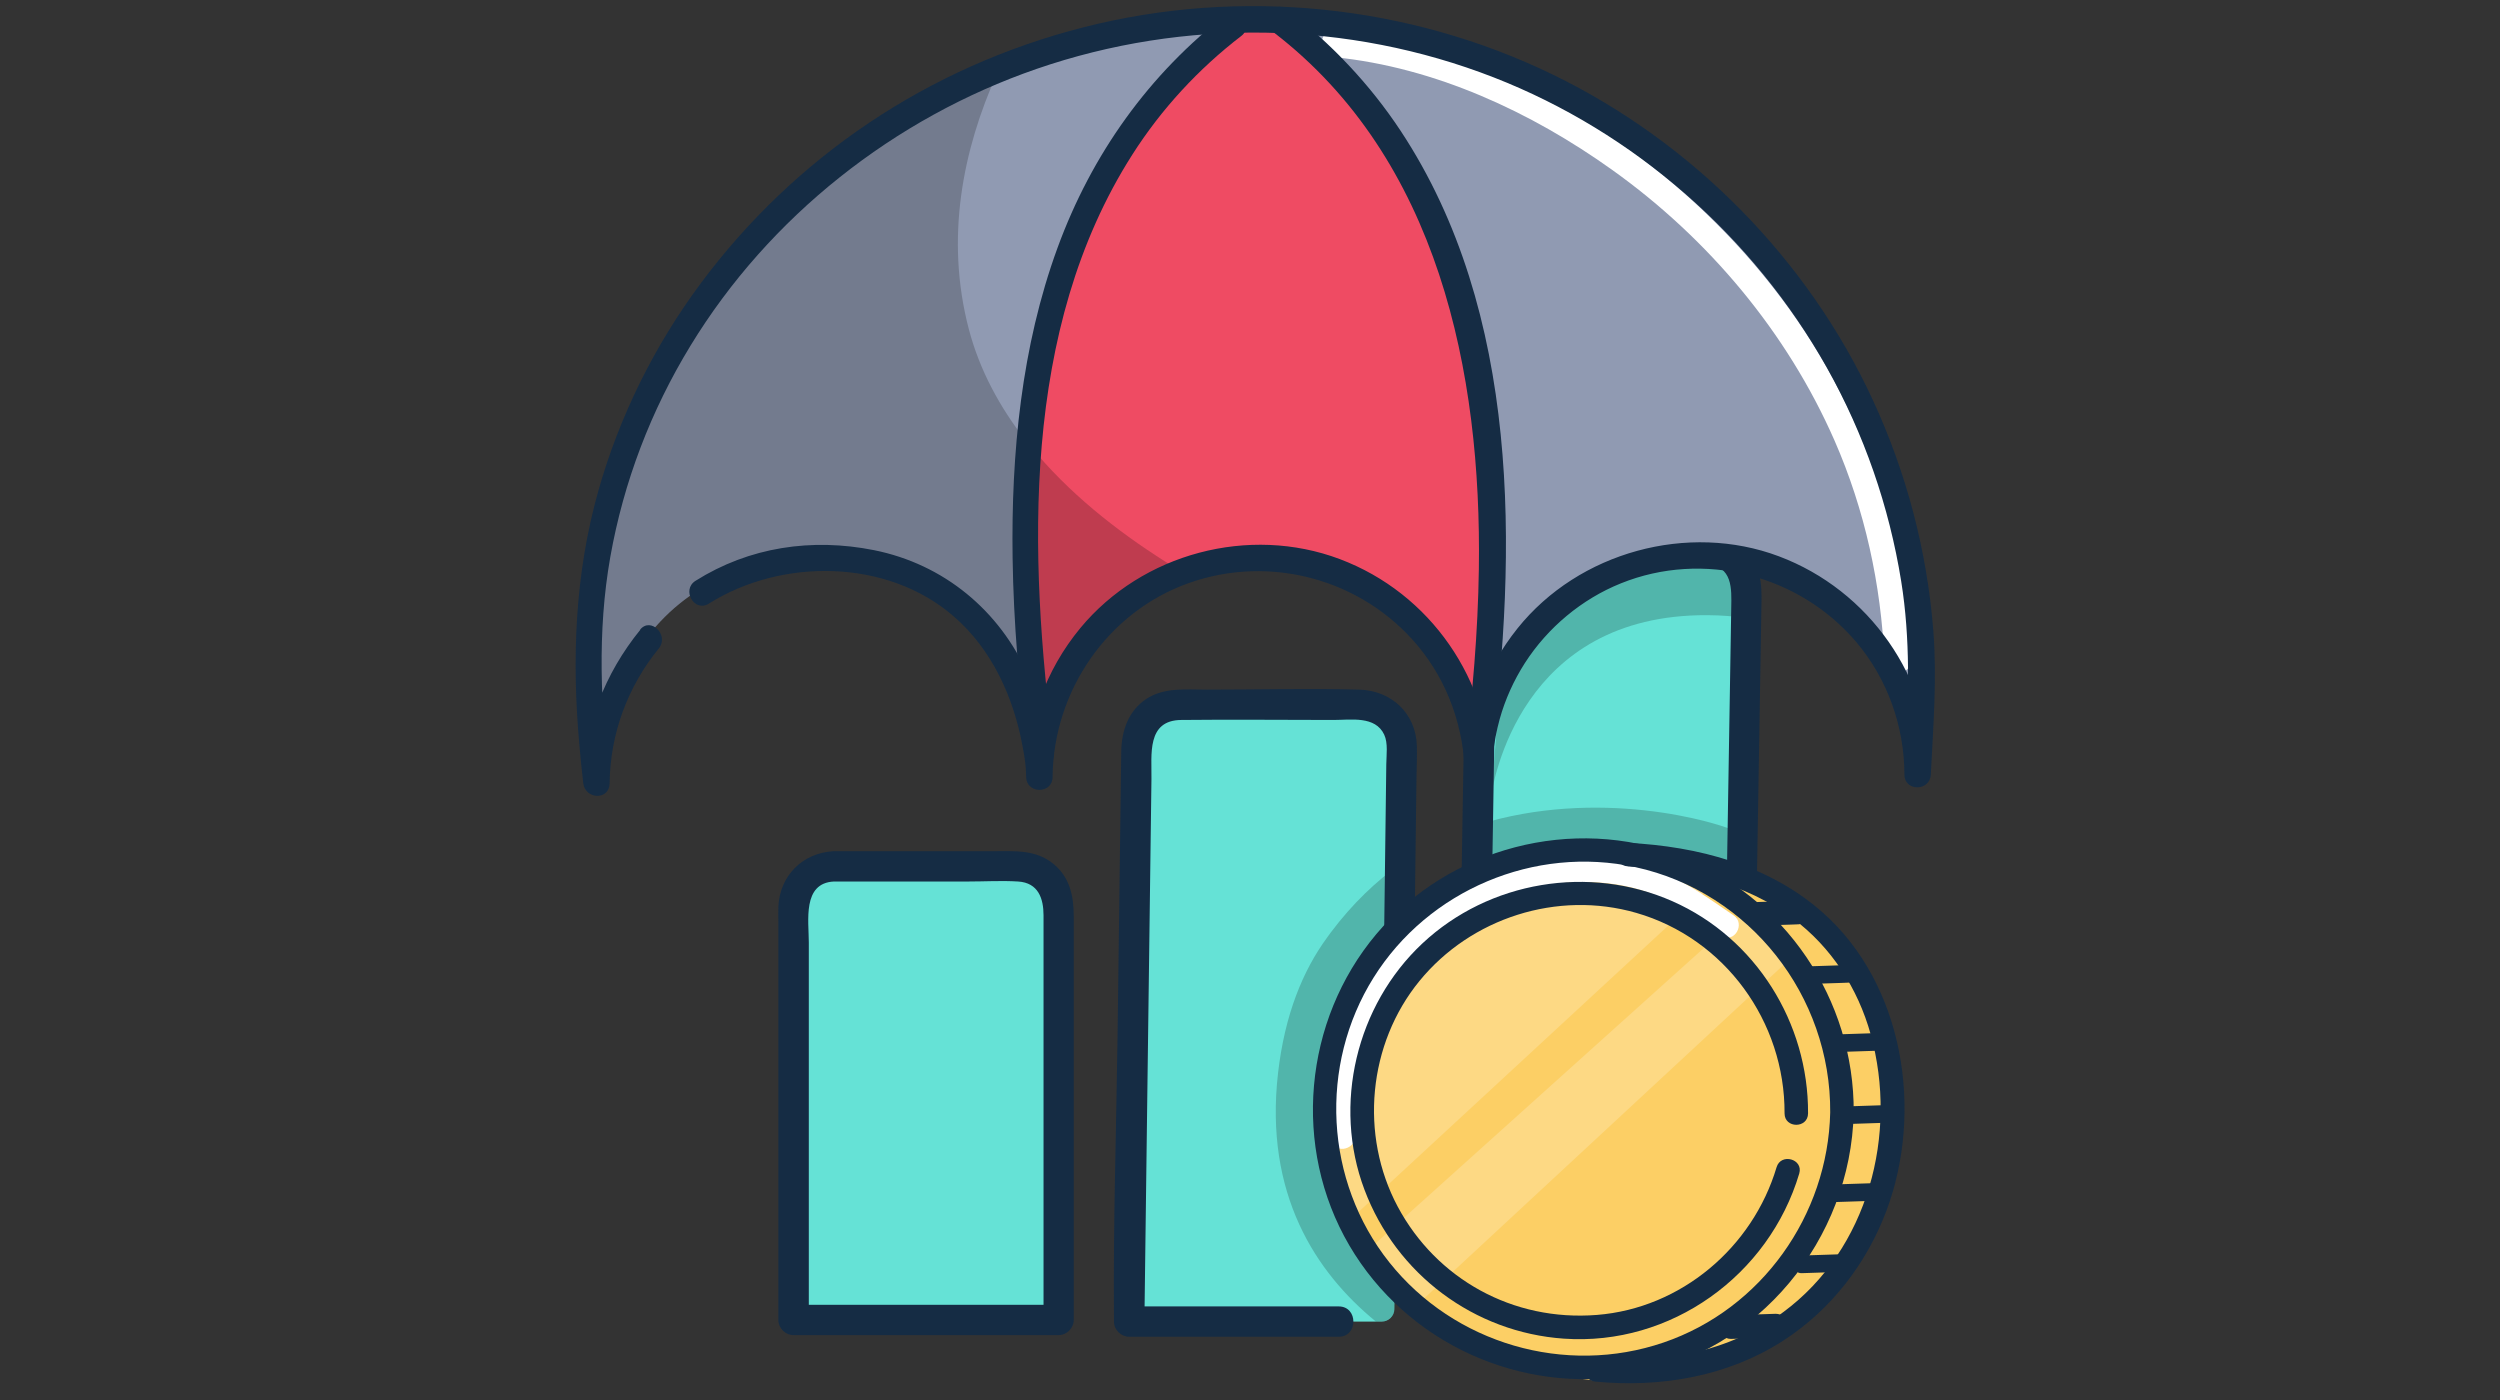 <svg width="216" height="121" viewBox="0 0 216 121" fill="none" xmlns="http://www.w3.org/2000/svg">
<rect x="0" y="0" width="216" height="121" fill="#333333" stroke="none"/>
<g clip-path="url(#clip0_18551_72598)">
<path d="M72.06 74.852H87.99C89.91 74.852 91.47 76.412 91.47 78.332V114.042H68.57V78.332C68.57 76.412 70.13 74.852 72.05 74.852H72.06Z" fill="#65E2D6"/>
<path d="M72.061 76.163H83.641C85.071 76.163 86.541 76.073 87.971 76.163C89.711 76.273 90.161 77.633 90.161 79.083V114.043L91.471 112.733H68.571L69.881 114.043V81.433C69.881 79.563 69.311 76.293 72.051 76.163C73.731 76.083 73.741 73.463 72.051 73.543C69.361 73.673 67.371 75.643 67.251 78.343C67.231 78.753 67.251 79.163 67.251 79.573V114.043C67.251 114.753 67.851 115.353 68.561 115.353H91.461C92.171 115.353 92.771 114.753 92.771 114.043V79.163C92.771 77.433 92.441 75.803 91.011 74.633C89.471 73.373 87.611 73.543 85.761 73.543H72.051C70.361 73.543 70.361 76.163 72.051 76.163H72.061Z" fill="#152C44"/>
<path d="M121.103 64.385L120.973 74.665L120.473 113.105C120.473 113.705 119.973 114.185 119.373 114.185H97.562L98.213 64.394C98.213 62.465 99.772 60.895 101.702 60.895H117.613C119.543 60.895 121.113 62.455 121.113 64.394L121.103 64.385Z" fill="#65E2D6"/>
<g opacity="0.2">
<path d="M120.973 74.652L120.473 113.092C120.473 113.692 119.973 114.172 119.373 114.172H118.863C113.693 109.942 109.223 103.182 110.423 92.712C111.003 87.652 112.573 83.852 114.663 81.002C114.763 80.852 114.873 80.702 114.983 80.562C116.883 78.032 118.933 76.112 120.973 74.662V74.652Z" fill="black"/>
</g>
<path d="M115.676 112.875C109.636 112.875 103.606 112.875 97.566 112.875L98.876 114.185C98.956 107.705 99.046 101.225 99.126 94.745L99.486 67.305C99.516 65.195 99.056 62.235 102.056 62.205C106.446 62.155 110.836 62.205 115.216 62.205C116.696 62.205 118.826 61.825 119.596 63.475C119.936 64.205 119.786 65.235 119.776 66.015L119.626 77.845C119.516 86.245 119.406 94.655 119.296 103.055V103.575C119.266 105.265 121.886 105.265 121.916 103.575C122.016 95.885 122.116 88.195 122.216 80.515L122.386 67.115C122.396 66.225 122.446 65.325 122.416 64.435C122.336 61.635 120.216 59.665 117.456 59.585C113.066 59.465 108.666 59.585 104.276 59.585C102.506 59.585 100.596 59.365 99.046 60.385C97.496 61.405 96.906 63.125 96.876 64.935C96.766 73.135 96.666 81.335 96.556 89.535C96.446 97.735 96.176 105.685 96.246 113.745C96.246 113.895 96.246 114.035 96.246 114.185C96.246 114.895 96.856 115.495 97.556 115.495C103.596 115.495 109.626 115.495 115.666 115.495C117.356 115.495 117.356 112.875 115.666 112.875H115.676Z" fill="#152C44"/>
<path d="M150.922 50.934L150.882 53.414L150.572 72.374L149.892 114.184H126.992L127.692 71.274L128.022 50.934C128.022 49.664 128.692 48.554 129.702 47.934C130.222 47.614 130.842 47.434 131.502 47.434H147.412C149.342 47.434 150.912 48.994 150.912 50.934H150.922Z" fill="#65E2D6"/>
<path opacity="0.2" d="M150.92 50.931L150.88 53.411C149.84 53.241 148.72 53.161 147.53 53.151C131.37 53.061 128.99 67.461 128.75 69.251C128.91 67.821 129.96 58.101 129.7 47.941C130.22 47.621 130.84 47.441 131.5 47.441H147.41C149.34 47.441 150.91 49.001 150.91 50.941L150.92 50.931Z" fill="black"/>
<g opacity="0.2">
<path d="M150.494 72.042L149.884 114.172H126.984L127.684 71.262C137.974 68.062 148.164 70.872 150.494 72.032V72.042Z" fill="black"/>
</g>
<path d="M131.509 48.743H139.469C142.099 48.743 144.799 48.563 147.419 48.743C149.719 48.903 149.609 50.863 149.579 52.523L149.479 58.663C149.239 73.093 149.009 87.533 148.769 101.963C148.699 106.033 148.639 110.113 148.569 114.183L149.879 112.873H126.979L128.289 114.183C128.409 106.683 128.539 99.183 128.659 91.673C128.849 80.233 129.029 68.783 129.219 57.343L129.299 52.193C129.329 50.633 129.409 48.843 131.499 48.743C133.179 48.663 133.189 46.043 131.499 46.123C128.589 46.263 126.749 48.453 126.689 51.273C126.669 52.393 126.649 53.523 126.629 54.643L126.389 69.093C126.189 81.223 125.989 93.353 125.789 105.493C125.739 108.393 125.699 111.293 125.649 114.183C125.639 114.893 126.259 115.493 126.959 115.493H149.859C150.579 115.493 151.159 114.893 151.169 114.183C151.349 103.223 151.529 92.263 151.709 81.313L152.069 59.543L152.179 52.803C152.209 51.053 152.329 49.383 151.109 47.903C149.889 46.423 148.249 46.143 146.489 46.143H131.499C129.809 46.143 129.809 48.763 131.499 48.763L131.509 48.743Z" fill="#152C44"/>
<path d="M138.628 73.701C155.808 73.711 163.548 84.921 163.368 97.281C163.318 100.841 162.478 104.311 160.938 107.401C158.328 112.641 153.688 116.821 147.378 118.561C145.548 119.061 143.578 119.361 141.478 119.421C141.338 119.421 141.208 119.421 141.068 119.421C139.988 119.431 138.848 119.391 137.698 119.261C137.698 119.261 112.948 117.281 115.388 94.511C115.928 89.441 117.388 85.641 119.328 82.801C119.428 82.651 119.528 82.501 119.628 82.361C126.458 72.911 138.628 73.691 138.628 73.691V73.701Z" fill="#FCCF65"/>
<path opacity="0.2" d="M117.992 108.192L150.432 79.012L154.712 82.802L121.872 113.272L117.992 108.192Z" fill="white"/>
<path opacity="0.2" d="M134.787 75.332C140.107 74.722 144.297 75.392 147.577 76.792L116.137 105.862C115.877 104.812 115.677 103.692 115.547 102.542C115.547 102.542 112.037 77.962 134.787 75.332Z" fill="white"/>
<path d="M149.77 79.081C147.76 77.711 145.83 76.291 143.56 75.381C140.55 74.171 137.26 74.041 134.07 74.481C126.69 75.481 120.24 79.811 116.89 86.551C115.03 90.291 114.37 94.421 115.11 98.531C115.34 99.811 117.3 99.271 117.07 97.991C115.85 91.231 119.26 84.431 124.59 80.351C129.43 76.641 136.69 75.031 142.53 77.151C144.82 77.981 146.76 79.471 148.75 80.831C149.83 81.571 150.85 79.811 149.78 79.081H149.77Z" fill="white"/>
<path d="M160.16 96.131C160.23 86.351 154.2 77.441 145.05 73.931C135.9 70.421 125.19 73.241 118.91 80.711C112.63 88.181 111.62 99.131 116.58 107.601C121.54 116.071 131.41 120.521 141.02 118.791C151.93 116.831 159.91 107.111 160.16 96.121C160.19 94.811 158.16 94.811 158.13 96.121C157.93 105.001 152.2 113.101 143.74 115.991C135.24 118.901 125.64 116.101 120.04 109.071C114.44 102.041 113.94 92.031 118.68 84.461C123.42 76.891 132.6 73.031 141.3 74.921C151.19 77.081 158.2 86.051 158.13 96.121C158.13 97.431 160.15 97.431 160.16 96.121V96.131Z" fill="#152C44"/>
<path d="M156.216 96.2C156.256 88.38 151.696 81.05 144.506 77.87C137.316 74.69 128.656 76.11 122.886 81.52C117.186 86.87 115.126 95.44 117.886 102.78C120.646 110.12 127.386 115.12 135.116 115.66C144.356 116.31 152.836 110.2 155.456 101.39C155.826 100.13 153.866 99.6 153.496 100.85C151.426 107.79 145.246 113.03 137.976 113.61C130.706 114.19 124.106 110.5 120.766 104.26C117.456 98.07 118.196 90.19 122.646 84.75C127.096 79.31 134.556 76.91 141.366 78.87C149.036 81.08 154.226 88.28 154.186 96.2C154.186 97.51 156.206 97.51 156.216 96.2Z" fill="#152C44"/>
<path d="M140.648 74.862C145.678 75.112 150.788 76.302 154.888 79.342C158.218 81.812 160.528 85.402 161.628 89.372C164.018 97.982 161.408 107.952 154.068 113.372C149.368 116.842 143.558 117.892 137.838 117.342C136.538 117.212 136.548 119.252 137.838 119.372C143.478 119.912 149.288 118.932 154.088 115.822C158.198 113.162 161.268 109.182 162.988 104.612C166.208 96.022 164.508 85.032 157.448 78.812C152.818 74.732 146.698 73.122 140.648 72.822C139.338 72.762 139.348 74.792 140.648 74.852V74.862Z" fill="#152C44"/>
<path d="M153.42 113.512C152.3 113.552 151.17 113.582 150.05 113.622L149.56 113.642C149.03 113.662 148.52 114.102 148.54 114.662C148.56 115.222 148.99 115.692 149.56 115.682C150.68 115.642 151.81 115.612 152.93 115.572L153.42 115.552C153.95 115.532 154.46 115.092 154.44 114.532C154.42 113.972 153.99 113.502 153.42 113.512Z" fill="#152C44"/>
<path d="M159.527 108.352C158.407 108.392 157.277 108.422 156.157 108.462L155.667 108.482C155.267 108.492 154.887 108.822 154.907 109.242C154.927 109.662 155.247 110.022 155.667 110.002C156.787 109.962 157.917 109.932 159.037 109.892L159.527 109.872C159.927 109.862 160.307 109.532 160.287 109.112C160.267 108.692 159.947 108.332 159.527 108.352Z" fill="#152C44"/>
<path d="M162.043 102.22C160.923 102.26 159.793 102.29 158.673 102.33L158.183 102.35C157.783 102.36 157.403 102.69 157.423 103.11C157.443 103.53 157.763 103.89 158.183 103.87C159.303 103.83 160.433 103.8 161.553 103.76L162.043 103.74C162.443 103.73 162.823 103.4 162.803 102.98C162.783 102.56 162.463 102.2 162.043 102.22Z" fill="#152C44"/>
<path d="M162.988 95.481C161.868 95.521 160.738 95.551 159.618 95.591L159.128 95.611C158.728 95.621 158.348 95.951 158.368 96.371C158.388 96.791 158.708 97.151 159.128 97.131C160.248 97.091 161.378 97.061 162.498 97.021L162.988 97.001C163.388 96.991 163.768 96.661 163.748 96.241C163.728 95.821 163.408 95.461 162.988 95.481Z" fill="#152C44"/>
<path d="M162.433 89.251C161.313 89.291 160.183 89.321 159.063 89.361L158.573 89.381C158.173 89.391 157.793 89.721 157.813 90.141C157.833 90.561 158.153 90.921 158.573 90.901C159.693 90.861 160.823 90.831 161.943 90.791L162.433 90.771C162.833 90.761 163.213 90.431 163.193 90.011C163.173 89.591 162.853 89.231 162.433 89.251Z" fill="#152C44"/>
<path d="M159.691 83.38C158.571 83.42 157.441 83.45 156.321 83.49L155.831 83.51C155.431 83.52 155.051 83.85 155.071 84.27C155.091 84.69 155.411 85.05 155.831 85.03C156.951 84.99 158.081 84.96 159.201 84.92L159.691 84.9C160.091 84.89 160.471 84.56 160.451 84.14C160.431 83.72 160.111 83.36 159.691 83.38Z" fill="#152C44"/>
<path d="M155.381 77.82C154.261 77.861 153.131 77.891 152.011 77.93L151.521 77.951C150.991 77.971 150.481 78.41 150.501 78.971C150.521 79.531 150.951 80.001 151.521 79.99C152.641 79.951 153.771 79.921 154.891 79.88L155.381 79.861C155.911 79.841 156.421 79.4 156.401 78.841C156.381 78.281 155.951 77.811 155.381 77.82Z" fill="#152C44"/>
<path d="M106.628 2.113C106.628 2.113 94.258 10.713 89.938 28.603C89.258 31.403 88.848 34.663 88.618 38.053C87.818 49.963 89.258 63.703 89.568 66.363C89.138 63.503 86.128 48.193 70.508 48.283C52.828 48.373 51.408 66.513 51.408 66.513C51.408 66.513 47.458 38.873 66.568 19.913C74.038 12.503 81.038 8.473 86.168 6.293C91.278 4.143 94.518 3.803 94.518 3.803L106.628 2.113Z" fill="#909AB2"/>
<path d="M127.785 62.093C125.575 57.353 122.045 50.093 108.775 48.193C106.025 47.803 103.605 48.193 101.515 49.053C93.475 52.333 90.034 62.563 90.034 62.563C89.394 52.753 89.325 45.243 89.654 39.293C90.305 27.503 92.564 21.813 95.245 16.433C101.725 3.483 108.355 1.633 108.355 1.633C108.355 1.633 113.255 2.053 122.085 15.643C130.935 29.223 127.775 62.083 127.775 62.083L127.785 62.093Z" fill="#EF4B63"/>
<path d="M122.719 3.495C122.719 3.495 135.769 4.825 150.679 19.605C169.789 38.555 165.839 66.205 165.839 66.205C165.839 66.205 164.419 48.065 146.739 47.975C129.509 47.885 127.609 66.525 127.609 66.525C127.609 66.525 130.609 42.045 127.289 28.305C122.989 10.405 110.609 1.805 110.609 1.805L122.719 3.485V3.495Z" fill="#909AB2"/>
<path opacity="0.2" d="M89.568 66.363C89.138 63.503 86.128 48.193 70.508 48.283C52.828 48.373 51.408 66.513 51.408 66.513C51.408 66.513 47.458 38.873 66.568 19.913C74.038 12.503 81.038 8.473 86.168 6.293C83.168 12.973 81.648 20.583 83.708 28.443C84.638 31.983 86.378 35.183 88.618 38.053C87.818 49.963 89.258 63.703 89.568 66.363Z" fill="black"/>
<path opacity="0.2" d="M101.515 49.053C93.475 52.333 90.034 62.563 90.034 62.563C89.394 52.753 89.325 45.243 89.654 39.293C92.984 43.173 97.225 46.413 101.515 49.043V49.053Z" fill="black"/>
<path d="M115.302 4.942C123.972 5.812 132.292 9.672 139.312 14.692C147.612 20.622 154.402 28.712 158.502 38.062C161.122 44.042 162.532 50.512 162.812 57.022C162.872 58.482 165.162 58.492 165.092 57.022C164.592 45.362 160.502 34.232 153.342 25.022C147.132 17.022 138.832 10.532 129.532 6.512C124.992 4.542 120.232 3.152 115.302 2.652C113.842 2.502 113.852 4.792 115.302 4.932V4.942Z" fill="white"/>
<path d="M55.322 54.413C52.242 58.203 50.452 62.763 50.402 67.673H52.682C51.902 61.173 51.582 54.593 52.732 48.113C53.882 41.633 56.242 35.463 59.662 29.863C66.452 18.723 77.252 10.203 89.562 5.953C102.342 1.543 116.462 1.773 129.072 6.693C141.192 11.423 151.492 20.443 157.852 31.783C161.052 37.493 163.222 43.753 164.262 50.213C165.072 55.253 164.902 60.143 164.642 65.203L164.552 66.923H166.832C166.802 58.563 161.512 51.003 153.692 48.063C145.872 45.123 136.412 47.673 131.112 54.293C129.712 56.043 128.612 57.983 127.842 60.093C127.432 61.203 127.132 62.343 126.942 63.513C126.772 64.563 126.912 65.843 126.622 66.843L128.862 67.143C128.782 58.783 123.592 51.253 115.752 48.303C107.912 45.353 98.682 47.813 93.342 54.263C90.332 57.903 88.712 62.423 88.662 67.143H90.942C90.882 64.143 90.042 61.063 88.842 58.343C86.372 52.743 81.542 48.743 75.512 47.533C70.152 46.463 64.742 47.253 60.092 50.183C58.852 50.963 59.992 52.943 61.242 52.153C67.522 48.203 76.642 48.253 82.402 53.253C85.712 56.123 87.572 60.243 88.352 64.493C88.532 65.453 88.642 66.093 88.662 67.143C88.692 68.613 90.932 68.613 90.942 67.143C91.012 59.743 95.652 52.893 102.692 50.383C109.732 47.873 117.662 50.033 122.462 55.753C125.142 58.943 126.532 63.003 126.572 67.143C126.582 68.433 128.452 68.683 128.812 67.443C129.022 66.723 128.932 65.913 129.002 65.173C129.102 64.143 129.302 63.123 129.572 62.133C130.052 60.413 130.792 58.783 131.752 57.283C133.722 54.223 136.662 51.763 140.042 50.403C147.152 47.533 155.432 49.643 160.382 55.473C163.082 58.663 164.532 62.763 164.542 66.923C164.542 68.403 166.752 68.383 166.822 66.923C167.032 62.783 167.362 58.663 167.042 54.523C166.502 47.623 164.732 40.883 161.832 34.603C156.212 22.413 146.262 12.333 134.202 6.463C121.682 0.373 107.172 -1.087 93.672 2.343C80.172 5.773 68.652 13.583 60.542 24.483C56.542 29.863 53.512 35.973 51.692 42.423C49.662 49.633 49.392 56.973 50.062 64.403C50.162 65.493 50.262 66.583 50.392 67.663C50.562 69.083 52.662 69.173 52.672 67.663C52.722 63.393 54.232 59.323 56.922 56.023C57.842 54.893 56.232 53.263 55.302 54.403L55.322 54.413Z" fill="#152C44"/>
<path d="M110.043 2.795C124.273 13.725 128.023 32.155 127.773 49.175C127.693 54.625 127.233 60.055 126.533 65.465C126.343 66.915 128.633 66.905 128.813 65.465C131.113 47.535 131.373 26.975 121.003 11.285C118.333 7.255 115.023 3.765 111.193 0.815C110.023 -0.075 108.893 1.905 110.043 2.785V2.795Z" fill="#152C44"/>
<path d="M106.089 1.135C99.269 6.375 94.319 13.345 91.369 21.415C88.249 29.945 87.359 39.185 87.489 48.215C87.569 53.825 88.059 59.425 88.769 64.985C88.949 66.425 91.239 66.445 91.049 64.985C88.859 47.935 88.209 28.455 97.829 13.365C100.339 9.425 103.539 5.955 107.249 3.105C108.399 2.225 107.259 0.235 106.099 1.135H106.089Z" fill="#152C44"/>
</g>
<defs>
<clipPath id="clip0_18551_72598">
<rect width="215" height="120" fill="white" transform="translate(0.5 0.152)"/>
</clipPath>
</defs>
</svg>
